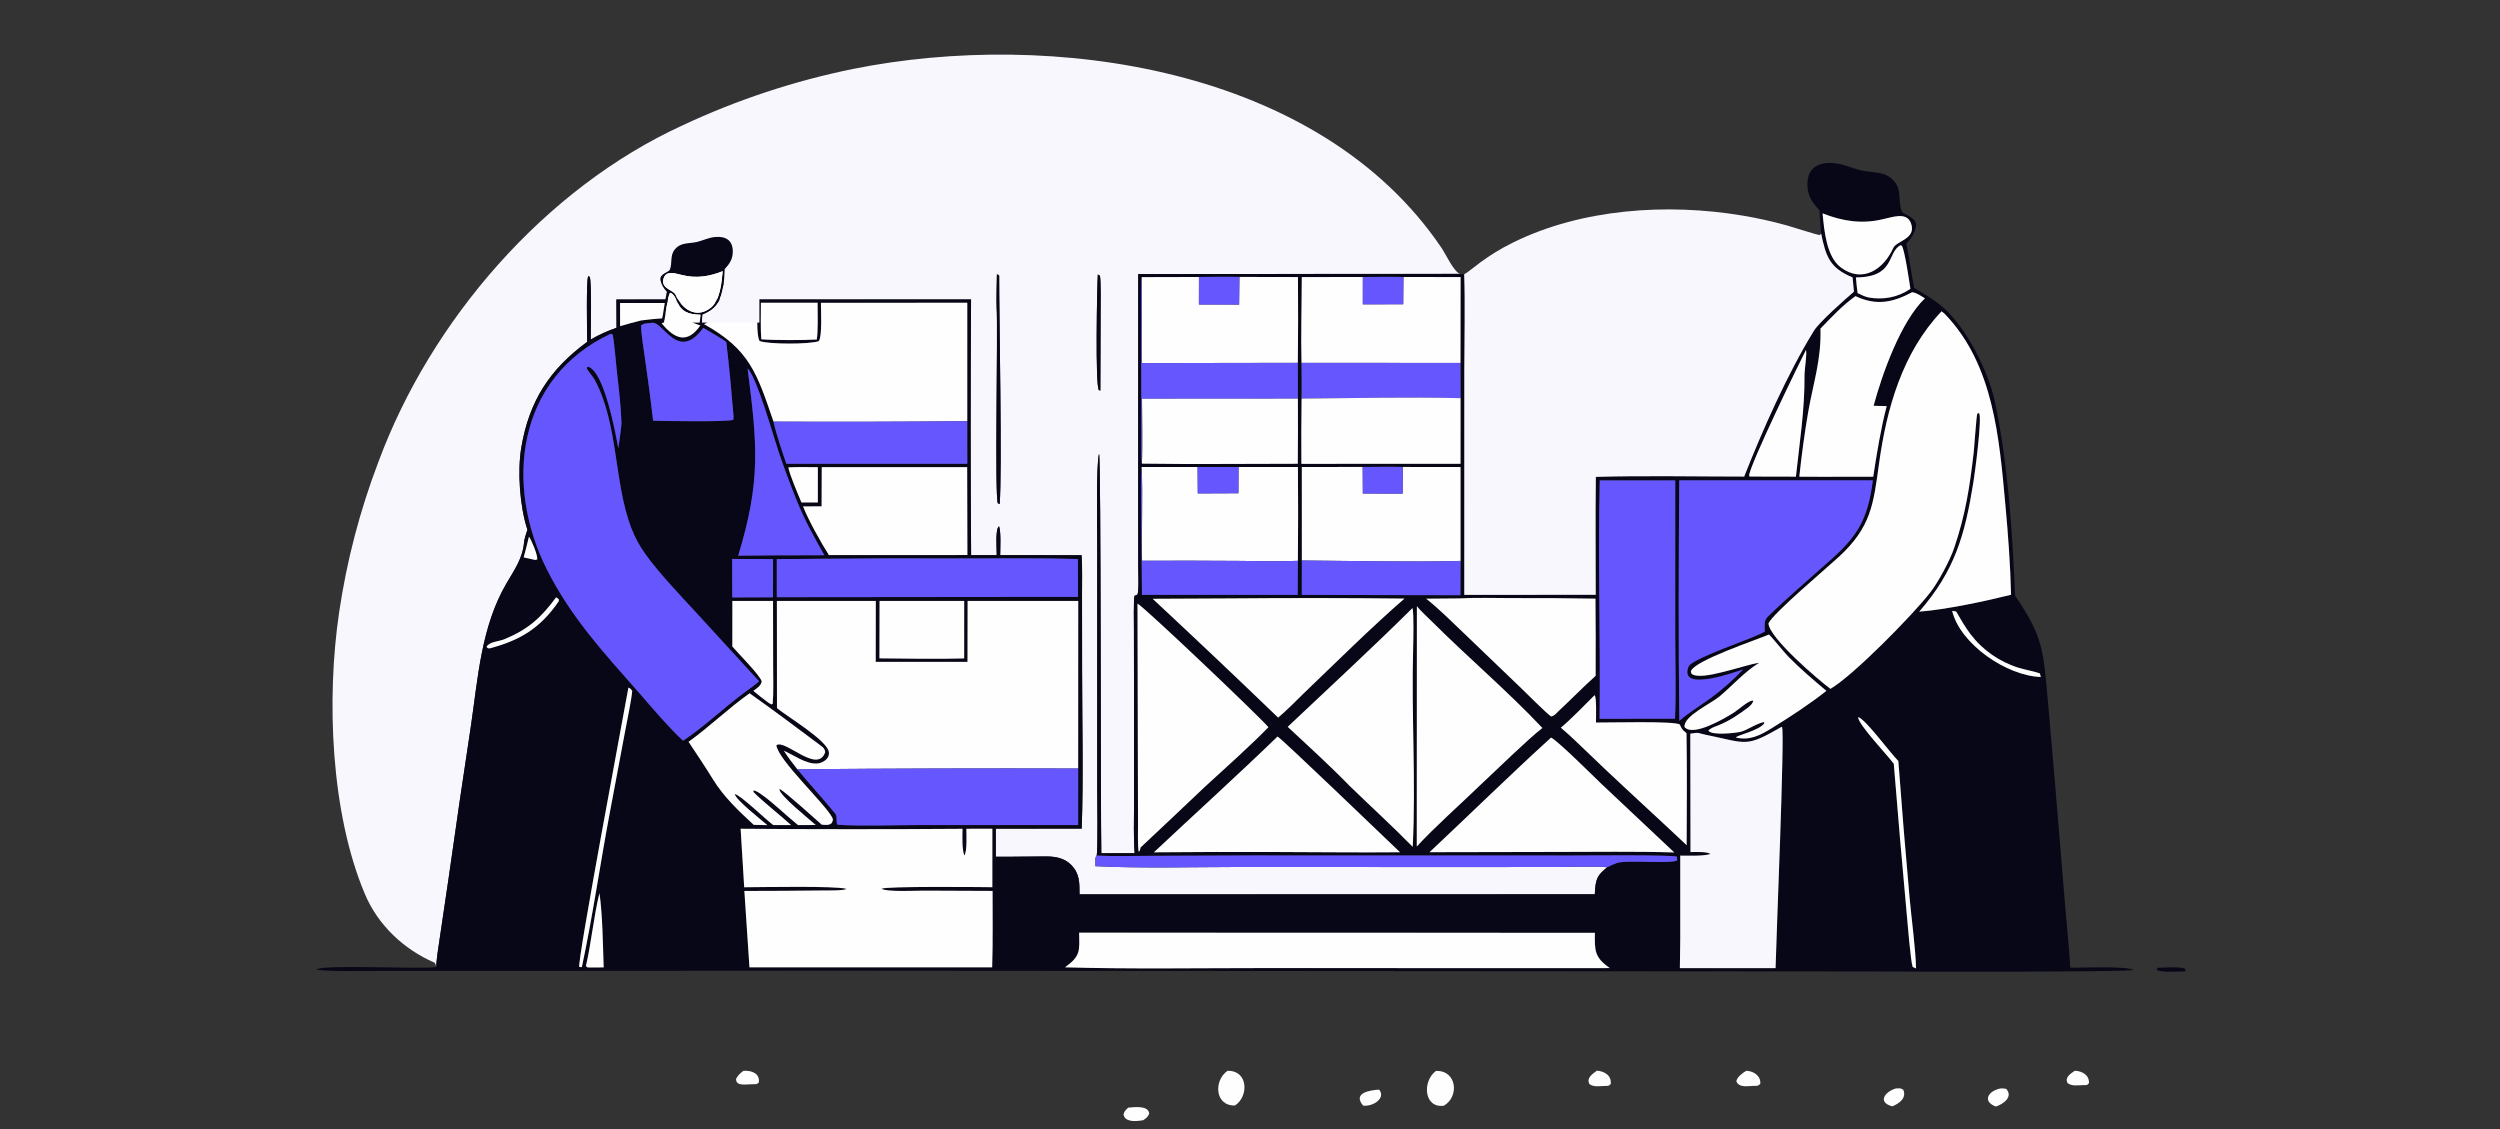 <svg width="372" height="168" viewBox="0 0 372 168" fill="none" xmlns="http://www.w3.org/2000/svg">
<rect x="0" y="0" width="372" height="168" fill="#333333" stroke="none"/>
<g clip-path="url(#clip0_1084_20629)">
<path d="M217.263 40.752L169.365 40.777L169.357 75.112L169.367 84.181C169.371 84.918 169.5 88.118 169.24 88.475L168.806 88.669C168.666 89.255 168.728 93.004 168.728 93.787L168.748 105.932L168.748 119.482C168.747 121.512 168.649 125.065 168.84 126.957L163.878 126.958C163.75 121.186 163.855 67.914 163.542 67.528C163.095 68.792 163.272 78.49 163.264 80.546L163.264 117.293C163.264 118.598 163.389 126.521 163.181 127.311C162.899 127.587 162.997 128.186 162.992 128.695L162.991 128.889C169.432 129.225 177.977 129.013 184.559 129.005L219.792 129.021L232.538 129.003C234.17 128.999 237.587 128.895 239.147 129.045C237.871 130.121 237.506 130.556 237.355 132.258C237.329 132.527 237.314 132.797 237.307 133.066L160.635 133.075C160.629 131.356 160.678 129.984 159.36 128.665C158.361 127.667 157.036 127.44 155.679 127.435C153.18 127.427 150.678 127.509 148.18 127.478L148.173 123.3L160.96 123.294C161.226 115.88 161.019 107.135 161.016 99.619L161.005 88.631C161.001 86.848 161.063 84.337 160.947 82.61L148.828 82.599C148.843 81.619 148.967 79.166 148.664 78.317C148.052 78.599 148.328 81.827 148.312 82.599L144.502 82.6C144.411 69.918 144.408 57.235 144.493 44.553L91.719 44.562L91.74 48.776C90.406 49.229 89.12 49.813 87.901 50.52C87.908 49.243 88.063 41.787 87.742 41.169L87.523 41.107C87.211 41.688 87.364 49.594 87.372 50.87C81.799 54.964 78.746 59.647 77.573 66.578C76.972 70.13 77.343 75.379 78.481 78.815C78.345 79.24 78.02 80.201 77.987 80.619C77.796 83.072 76.546 84.777 75.35 86.832C71.609 93.252 71.132 100.783 70.079 107.976C68.916 115.613 67.796 123.257 66.719 130.907L65.451 139.488C65.33 140.31 64.863 143.207 64.925 143.892C64.892 143.752 64.761 143.285 64.629 143.228C60.165 141.308 56.28 137.727 54.305 133.054C49.192 120.957 48.553 103.932 50.472 91.052C51.602 83.414 53.562 75.922 56.317 68.707C64.1 47.697 81.034 28.049 101.585 18.643C109.679 14.851 118.196 12.035 126.957 10.254C156.273 4.37 196.284 9.878 214.529 36.932C215.122 37.81 216.367 40.517 217.263 40.752ZM148.339 40.824C148.307 41.77 148.251 45.043 148.3 45.8C148.511 49.109 147.982 74.212 148.486 74.886L148.748 75.01C149.143 70.245 148.669 47.352 148.677 41.034C148.677 40.941 148.471 40.863 148.339 40.824ZM163.354 40.842C163.233 42.863 162.97 57.293 163.503 58.035L163.735 58.12L163.773 46.505C163.774 45.437 163.84 41.866 163.673 41.029L163.354 40.842Z" fill="#F8F7FE"/>
<path d="M270.987 34.773C270.904 33.693 270.771 32.375 270.752 31.313C269.597 30.066 268.906 29.063 268.945 27.296C269.006 24.883 270.672 24.082 272.881 24.273C274.356 24.401 275.548 25.028 276.925 25.354C278.802 25.779 280.546 25.388 281.9 27.019C283.041 28.392 282.372 30.09 283.017 31.475C283.246 31.963 285.385 32.349 285.083 33.732C284.852 34.799 284.39 35.47 283.666 36.266C284.123 38.438 284.394 40.646 284.826 42.828C286.295 43.714 287.96 44.693 289.216 45.813C292.631 48.863 295.819 55.158 296.789 59.585C298.786 68.713 299.451 79.326 299.846 88.635C304.128 94.913 304.026 96.838 304.733 104.388L305.763 116.249L307.328 135.181C307.557 137.983 307.913 141.232 308.056 144.001C309.928 143.993 316.191 143.739 317.478 144.313C317.039 144.707 280.003 144.554 276.16 144.552L123.678 144.436L74.282 144.468L56.828 144.467C55.421 144.464 47.821 144.613 47.08 144.241C48.591 143.466 61.991 144.269 64.924 143.895C64.862 143.21 65.329 140.313 65.45 139.491L66.718 130.91C67.794 123.26 68.915 115.617 70.078 107.979C71.131 100.786 71.608 93.255 75.349 86.835C76.545 84.781 77.795 83.075 77.986 80.623C78.019 80.204 78.344 79.244 78.48 78.818C77.341 75.382 76.97 70.133 77.572 66.581C78.745 59.65 81.797 54.967 87.371 50.874C87.362 49.597 87.21 41.691 87.522 41.11L87.741 41.173C88.062 41.79 87.906 49.246 87.9 50.523C89.119 49.816 90.405 49.233 91.739 48.779L91.718 44.566L144.492 44.556C144.407 57.238 144.41 69.921 144.501 82.603L148.311 82.602C148.327 81.83 148.051 78.602 148.663 78.32C148.966 79.169 148.841 81.622 148.827 82.602L160.946 82.614C161.062 84.34 161 86.851 161.004 88.634L161.015 99.623C161.018 107.138 161.225 115.883 160.958 123.298L148.172 123.303L148.179 127.481C150.677 127.512 153.178 127.43 155.678 127.439C157.035 127.443 158.36 127.67 159.359 128.668C160.677 129.987 160.628 131.359 160.634 133.079L237.306 133.07C237.313 132.8 237.328 132.53 237.354 132.261C237.505 130.559 237.87 130.124 239.146 129.049C239.667 128.781 240.018 128.643 240.553 128.431C241.866 127.909 248.938 128.608 249.56 128.006L249.534 127.482C249.008 127.179 235.748 127.299 234.129 127.302L186.335 127.291L171.476 127.347C168.883 127.354 165.738 127.444 163.18 127.315C163.388 126.525 163.263 118.601 163.263 117.296L163.262 80.549C163.271 78.493 163.094 68.795 163.541 67.532C163.854 67.917 163.749 121.189 163.877 126.961L168.839 126.96C168.648 125.068 168.746 121.516 168.747 119.485L168.747 105.935L168.727 93.79C168.726 93.007 168.665 89.258 168.805 88.672L169.239 88.479C169.499 88.121 169.37 84.922 169.366 84.184L169.356 75.115L169.364 40.78L217.262 40.755L217.87 40.822C218.025 45.264 217.89 50.713 217.887 55.234L217.883 88.52L237.444 88.507C237.439 82.68 237.389 76.784 237.461 70.962C244.572 70.757 252.358 70.917 259.534 70.916C262.28 63.961 265.971 55.627 269.895 49.243C270.713 47.912 274.54 44.546 275.867 43.401L275.661 41.277C272.275 39.881 271.701 38.208 270.987 34.773ZM178.403 41.219L169.884 41.24C169.728 42.9 169.8 45.615 169.8 47.346L169.823 58.499L169.829 65.331C169.83 66.143 169.793 68.276 169.908 68.987C177.538 69.104 185.461 69.002 193.111 69.007C193.141 65.779 193.147 62.552 193.128 59.324L193.118 53.992C193.165 49.737 193.171 45.483 193.138 41.228L184.428 41.21C182.551 41.148 180.308 41.211 178.403 41.219ZM202.787 41.221L193.705 41.228C193.696 45.275 193.557 50.005 193.665 53.998C193.696 55.769 193.7 57.54 193.677 59.311C193.631 62.548 193.621 65.786 193.646 69.023L217.326 69.011L217.331 59.246L217.321 54.004L217.337 41.228L208.832 41.221C206.895 41.169 204.739 41.217 202.787 41.221ZM143.93 62.666L143.932 45.046L122.15 45.061C122.158 46.213 122.361 50.055 121.839 50.758C120.566 51.247 114.289 51.247 113.038 50.743C112.5 49.985 112.724 46.132 112.731 45.038L107.439 45.056C106.79 46.859 106.471 47.357 104.771 48.243C111.589 52.019 112.651 55.606 115.098 62.736C115.435 64.4 116.454 67.382 117.008 69.016L143.934 69.013L143.93 62.666ZM178.199 69.494L169.881 69.493C169.739 71.309 169.806 73.685 169.808 75.555L169.925 88.518L193.097 88.52L193.124 83.45C193.17 78.797 193.172 74.144 193.13 69.49L184.299 69.488L178.199 69.494ZM202.763 69.484L193.71 69.493L193.714 83.403L193.709 88.522L217.314 88.569L217.328 83.467L217.33 69.498L208.74 69.486C206.831 69.435 204.69 69.482 202.763 69.484ZM160.432 114.35L160.443 89.415L143.981 89.423L143.966 98.491L130.307 98.486L130.32 89.42L115.6 89.42L115.615 105.372C117.181 106.659 123.12 110.182 123.339 111.924C123.382 112.27 123.286 112.61 123.062 112.877C122.698 113.309 122.112 113.585 121.551 113.612C119.88 113.693 118.107 112.351 116.635 111.704C117.334 112.778 117.845 113.469 118.647 114.47C120.477 116.688 122.443 118.821 124.264 121.044C124.674 121.545 124.323 122.372 124.631 122.72C127.723 122.964 133.405 122.772 136.696 122.77L160.425 122.774L160.432 114.35ZM271.2 31.753C271.442 34.292 271.762 38.188 273.92 39.801C277.189 42.247 280.333 40.003 281.714 36.908C282.164 35.834 285.291 35.548 284.32 33.147C283.651 31.489 281.5 32.353 280.244 32.602C277.097 33.377 274.215 32.938 271.2 31.753ZM282.816 36.482C280.721 37.553 282.082 41.246 276.158 41.281C276.231 42.038 276.293 42.867 276.412 43.612C276.984 43.89 277.347 44.081 277.964 44.253C280.185 44.661 282.394 44.271 284.271 42.977C284.096 41.895 283.445 37.336 283.009 36.597L282.816 36.482ZM284.521 43.489C281.561 45.051 279.19 45.504 276.092 44.067C274.077 45.512 272.6 47.127 270.885 48.896C271.028 53.531 269.817 56.938 269.042 61.403C268.521 64.404 268.059 67.9 267.737 70.933L270.689 70.944L278.735 70.941C279.239 67.607 279.876 63.713 280.738 60.43L278.793 60.382C280.038 55.705 282.864 47.778 286.427 44.396C285.884 44.063 285.136 43.532 284.521 43.489ZM95.387 45.089L92.265 45.094L92.27 48.535C93.295 48.244 94.337 47.934 95.372 47.688C96.489 47.549 97.463 47.436 98.585 47.368C99.086 46.422 99.228 46.108 99.569 45.088C98.175 45.079 96.781 45.079 95.387 45.089ZM113.221 45.047C113.221 46.647 113.153 48.944 113.279 50.489C115.183 50.639 119.555 50.633 121.539 50.521C121.747 49.163 121.663 46.538 121.659 45.047L113.221 45.047ZM100.049 45.128C99.632 46.521 99.522 47.07 98.471 48.128C100.379 50.459 102.278 51.214 104.208 48.428C103.267 48.109 103.108 48.064 102.329 47.483C102.165 47.21 102.004 47.027 102.025 46.721C102.717 46.444 104.658 49.965 106.916 45.11L100.049 45.128ZM288.904 46.327C283.075 52.469 280.72 60.779 279.594 69.032C278.761 75.136 278.383 78.441 273.663 82.826C271.987 84.383 263.787 91.287 263.142 92.77C263.317 94.998 270.6 101.185 272.365 102.503C275.712 100.562 284.55 91.601 287.231 88.143C288.417 86.613 290.154 83.407 290.783 81.522C292.476 76.534 293.092 72.476 293.69 67.277C293.786 66.443 294.073 62.027 294.218 61.552L294.482 61.46C294.963 62.112 293.874 70.309 293.644 71.74C292.365 79.691 290.881 84.918 285.577 91.017C289.529 90.716 295.353 89.478 299.243 88.504C299.149 84.124 298.793 79.375 298.391 75.021C297.483 65.2 296.657 54.33 289.475 46.811C289.297 46.625 289.108 46.474 288.904 46.327ZM96.61 48.075C95.983 48.172 95.781 48.09 95.378 48.457C95.413 49.787 95.776 51.922 95.965 53.288C96.42 56.389 96.828 59.497 97.188 62.611C98.401 62.63 108.619 62.836 109.125 62.45L109.151 61.965C108.859 58.38 108.502 54.435 108.066 50.867C106.947 50.14 105.809 49.445 104.651 48.781C100.92 53.913 98.725 47.897 97.076 48.029C96.921 48.042 96.765 48.057 96.61 48.075ZM90.864 49.668C76.857 56.216 75.002 72.129 81.398 84.777C85.025 91.951 89.904 97.206 95.175 103.183C96.953 105.242 99.707 108.466 101.639 110.221C104.417 108.421 107.793 105.272 110.539 103.218C111.256 102.688 112.311 101.954 112.948 101.373L103.496 91.056C101.22 88.591 97.906 85.093 96.039 82.455C95.169 81.244 94.458 79.928 93.921 78.537C91.337 71.75 92.022 63.098 88.502 56.534C88.19 55.953 87.477 55.262 87.298 54.756L87.447 54.559C89.874 55.045 91.604 64.513 92.004 66.693C92.107 65.96 92.491 63.45 92.47 62.839C92.397 60.785 92.142 58.255 91.89 56.178C91.654 54.225 91.499 51.633 91.167 49.763L90.864 49.668ZM268.734 52.067C267.786 53.885 260.243 69.43 260.27 70.783L260.348 70.91L267.233 70.926C267.775 65.847 268.555 60.981 268.512 55.84C268.505 54.95 268.9 52.756 268.734 52.067ZM111.241 54.813C112.674 66.058 113.259 71.517 109.844 82.685C113.344 82.645 116.844 82.625 120.344 82.625L122.664 82.617C120.973 79.614 119.823 77.607 118.519 74.398C117.571 72.035 116.685 69.647 115.863 67.238C115.03 64.78 112.674 56.276 111.241 54.813ZM117.303 69.547C117.503 70.675 118.76 73.58 119.257 74.766L121.695 74.772L121.695 69.517C120.325 69.513 118.647 69.468 117.303 69.547ZM122.275 69.516L122.252 75.343L119.494 75.354C120.301 77.41 122.115 80.661 123.338 82.595L140.854 82.594L143.949 82.587L143.917 69.51L122.275 69.516ZM238.044 71.485C237.751 83.328 238.168 95.189 238.018 106.957L249.238 106.951C249.425 103.222 249.275 98.535 249.275 94.714L249.277 71.483L238.044 71.485ZM249.873 71.477C249.783 83.241 249.737 95.512 249.885 107.265C251.293 106.032 253.002 104.996 254.531 103.889C256.274 102.611 257.897 101.178 259.381 99.608C258.677 99.835 249.641 103.194 251.265 99.169C251.615 98.299 256.855 96.366 258.372 95.76C259.282 95.404 261.982 94.406 262.622 93.95C262.602 93.169 262.419 92.387 263.01 91.804C265.814 89.038 268.834 86.501 271.764 83.87C276.352 79.91 277.894 77.485 278.682 71.476L249.873 71.477ZM78.709 79.856C78.456 80.879 78.21 81.932 77.922 82.943L79.672 83.33L79.938 83.234C80.038 82.641 79.092 80.357 78.709 79.856ZM121.765 83.147C119.716 83.162 117.631 83.198 115.585 83.187L115.588 88.863L154.591 88.822L160.406 88.827L160.395 83.184C154.765 83.013 148.809 83.099 143.159 83.093C136.028 83.056 128.896 83.074 121.765 83.147ZM108.942 83.174L108.958 88.904L115.022 88.884L115.03 83.19L108.942 83.174ZM82.751 88.886C80.497 91.926 78.624 93.638 75.078 95.112C74.21 95.473 72.792 95.466 72.39 96.269C72.662 96.5 72.513 96.442 72.833 96.489C77.471 95.262 80.41 93.453 83.151 89.459L83.148 89.171C83.063 89.108 82.831 88.924 82.751 88.886ZM183.233 89.043L171.514 89.101C177.79 94.939 184.014 100.832 190.186 106.78C191.513 105.646 192.669 104.481 193.905 103.255C198.591 98.768 204.15 93.25 208.984 89.068C200.401 88.977 191.816 88.968 183.233 89.043ZM217.24 89.043L212.211 89.087C213.983 90.466 216.172 92.639 217.819 94.212L226.384 102.433C227.219 103.235 229.99 106.035 230.799 106.609C231.281 106.528 231.522 106.198 231.886 105.839C233.715 104.147 235.628 102.168 237.43 100.563C237.452 96.736 237.444 92.908 237.407 89.081C233.235 89.01 229.064 88.981 224.891 88.997C222.567 88.994 219.503 88.908 217.24 89.043ZM108.976 89.421L108.971 96.205C109.842 97.219 113.093 100.478 113.348 101.4C113.223 102.06 112.63 102.414 112.093 102.804C112.855 103.43 113.536 103.98 114.335 104.564L114.785 104.822L114.98 104.729C115.123 103.116 115.05 100.652 115.046 98.964L115.029 89.421L108.976 89.421ZM130.878 89.419L130.859 97.962C134.855 97.997 139.502 98.092 143.469 97.972L143.473 89.421L130.878 89.419ZM169.259 89.813L169.316 114.575L169.338 122.41C169.341 123.647 169.277 125.555 169.415 126.708L169.574 126.633C169.616 126.486 169.666 126.308 169.725 126.097C172.59 123.422 176.496 119.726 179.246 117.113C181.99 114.601 186.212 110.819 188.739 108.21C187.415 106.631 170.368 90.41 169.259 89.813ZM210.832 90.207L210.813 125.962C213.487 123.048 217.338 119.651 220.285 116.795C222.607 114.64 227.214 110.109 229.503 108.323C224.375 102.869 218.333 97.744 213.014 92.432C212.365 91.785 211.382 90.91 210.832 90.207ZM210.184 90.473C204.214 96.401 197.736 102.353 191.612 108.151C194.566 110.909 198.017 114.049 200.814 116.932C203.932 119.97 207.159 122.894 210.212 126.009C210.706 116.318 209.997 106.229 210.275 96.499C210.305 95.388 210.396 91.34 210.184 90.473ZM290.478 90.899C291.689 95.871 298.625 100.582 303.67 100.735L303.535 100.209C302.762 99.918 301.338 99.658 300.423 99.383C297.538 98.503 295.003 96.735 293.184 94.332C292.464 93.378 291.685 92.057 291.077 91C291.065 90.977 290.561 90.905 290.478 90.899ZM263.222 94.418C261.212 95.267 252.225 98.276 251.626 99.832C251.576 99.958 251.658 100.116 251.694 100.244C253.062 101.448 259.636 98.874 261.748 98.631C259.512 100.026 257.901 101.914 255.872 103.626C254.601 104.697 250.423 106.592 250.665 108.185C251.937 109.704 256.8 106.809 258.09 105.976C258.677 105.596 260.418 104.012 260.907 104.294C260.706 104.775 260.554 104.882 260.185 105.228C258.676 106.352 257.315 107.3 255.555 107.98C255.1 108.156 254.503 108.353 254.203 108.733C254.724 109.461 258.217 109.096 259.1 108.87C259.948 108.653 261.719 107.466 262.544 107.452L262.479 107.42L262.532 107.616C261.789 108.705 258.55 109.373 258.284 109.733C260.318 110.254 261.912 109.416 263.665 108.337C266.306 106.711 269.347 104.722 271.764 102.8C269.738 101.091 267.964 99.596 266.095 97.703C265.543 97.144 263.557 94.679 263.222 94.418ZM93.51 102.301C92.767 106.477 85.874 143.067 86.194 143.888L86.578 143.912C88.126 136.74 89.338 128.342 90.737 120.941L93.046 108.658C93.311 107.216 93.959 104.172 94.075 102.804C93.847 102.497 93.84 102.481 93.51 102.301ZM111.535 103.163C108.391 105.392 105.517 108.194 102.456 110.383C103.697 112.235 104.943 114.106 106.111 116.003C107.691 118.571 109.942 120.704 112.155 122.741L114.184 122.782C113.236 121.96 109.526 119.065 109.329 118.167C110.08 118.2 113.994 121.994 115.058 122.77L117.719 122.778C116.251 121.427 113.216 119.031 112.123 117.859L112.114 117.622C112.955 117.592 116.248 120.637 117.077 121.357L118.744 122.776L121.377 122.763C120.266 121.765 116.129 118.469 115.972 117.482L116.049 117.404C117.209 118.144 121.123 121.7 122.274 122.712C122.82 122.746 123.303 122.845 123.729 122.506C123.89 122.206 124.028 122.012 123.845 121.666C122.717 119.521 115.788 113.113 115.523 110.892C116.803 109.923 121.681 115.269 122.792 111.905C122.702 111.415 122.57 111.278 122.15 110.966C118.653 108.359 115.093 105.671 111.535 103.163ZM237.277 103.443C236.005 104.695 233.545 107.249 232.249 108.278C233.423 109.276 234.611 110.399 235.72 111.474C239.835 115.467 244.072 119.315 248.26 123.226L250.972 125.765C250.992 120.281 251.043 114.574 250.951 109.098L250.839 109.01C250.309 108.589 250.243 108.424 249.951 107.816C249.285 107.25 239.168 107.542 237.48 107.514C237.481 106.834 237.596 103.785 237.277 103.443ZM276.492 106.705C276.422 107.719 280.837 112.344 281.794 113.649C282.389 121.039 283.026 128.425 283.704 135.808C283.809 136.946 284.295 143.033 284.607 143.887L285.102 144.101C285.056 141.257 284.429 136.724 284.157 133.726C283.54 126.9 282.98 120.069 282.471 113.235C281.139 111.893 277.574 106.988 276.492 106.705ZM265.121 108.146C259.682 111.264 260.071 110.615 253.855 109.346C252.547 109.079 252.992 108.941 251.515 109.167L251.544 126.789C252.188 126.788 254.09 126.688 254.492 127.075C253.59 127.413 251.024 127.326 250.019 127.316V139.887L249.962 144.062L264.203 144.065C264.268 140.535 265.605 108.852 265.163 108.189C265.153 108.172 265.134 108.16 265.121 108.146ZM190.097 109.599C184.036 115.456 177.834 121.069 171.699 126.827C177.853 126.772 184.008 126.757 190.162 126.783C196.176 126.795 202.319 126.876 208.324 126.817C206.456 125.047 190.589 109.773 190.097 109.599ZM230.798 109.751C224.714 115.291 218.725 121.166 212.714 126.808L231.598 126.77C237.289 126.774 243.48 126.669 249.129 126.847L238.36 116.712C237.175 115.586 231.874 110.294 230.798 109.751ZM110.205 123.319L110.736 132.025C113.143 132.017 124.518 131.791 125.946 132.265C125.673 132.541 123.163 132.497 122.666 132.5C118.698 132.547 114.729 132.571 110.76 132.573L111.519 143.938L147.633 143.943C147.692 141.918 147.716 139.891 147.707 137.865L147.694 132.568L137.493 132.527C136.351 132.53 131.791 132.746 131.191 132.247C131.675 131.853 145.84 131.993 147.661 132.016L147.664 123.313L143.794 123.323C143.804 124.152 143.929 126.771 143.486 127.301C143.12 126.299 143.206 124.426 143.222 123.327C132.216 123.408 121.21 123.405 110.205 123.319ZM89.203 132.886C88.36 136.243 87.996 140.229 87.186 143.731C87.39 143.978 87.263 143.908 87.573 143.959L89.824 143.951C89.706 140.474 89.667 136.288 89.203 132.886ZM160.574 138.784C160.624 141.51 160.815 142.23 158.524 143.902L158.469 143.942C168.031 144.217 178.36 144.053 187.955 144.052L237.805 144.063L239.541 144.052C237.248 142.46 237.284 141.467 237.32 138.802L160.574 138.784Z" fill="#080717"/>
<path d="M270.988 34.771C271.702 38.206 272.276 39.879 275.662 41.275L275.868 43.399C274.541 44.544 270.714 47.91 269.897 49.241C265.972 55.625 262.281 63.959 259.535 70.915C252.359 70.915 244.574 70.756 237.462 70.96C237.391 76.783 237.44 82.678 237.445 88.506L217.885 88.518L217.888 55.233C217.892 50.711 218.026 45.262 217.871 40.821C218.294 40.616 219.779 39.4 220.281 39.036C221.773 37.941 223.356 36.977 225.013 36.152C235.292 31.032 248.089 30.2 259.297 32.08C261.513 32.45 263.707 32.937 265.87 33.539C266.684 33.767 270.382 34.959 270.764 34.981L270.988 34.771Z" fill="#F8F7FE"/>
<path d="M281.716 36.904C280.334 40 277.19 42.244 273.921 39.798C271.763 38.184 271.443 34.289 271.201 31.75C274.216 32.934 277.098 33.374 280.246 32.599C281.501 32.349 283.652 31.485 284.322 33.143C285.293 35.545 282.165 35.831 281.716 36.904Z" fill="#FEFEFE"/>
<path d="M276.158 41.279C282.082 41.245 280.721 37.551 282.816 36.48L283.009 36.596C283.445 37.334 284.096 41.893 284.271 42.976C282.394 44.269 280.185 44.66 277.964 44.252C277.347 44.079 276.984 43.888 276.412 43.611C276.293 42.865 276.231 42.036 276.158 41.279Z" fill="#FEFEFE"/>
<path d="M148.748 75.01L148.485 74.886C147.981 74.212 148.51 49.109 148.299 45.8C148.251 45.043 148.307 41.77 148.339 40.824C148.47 40.863 148.677 40.941 148.677 41.035C148.669 47.352 149.143 70.245 148.748 75.01Z" fill="#080717"/>
<path d="M163.733 58.122L163.502 58.038C162.968 57.295 163.231 42.865 163.352 40.844L163.671 41.031C163.838 41.868 163.772 45.439 163.771 46.507L163.733 58.122Z" fill="#080717"/>
<path d="M169.885 41.237L178.403 41.216L178.395 45.309C180.391 45.327 182.386 45.331 184.382 45.321L184.428 41.207L193.138 41.225C193.172 45.479 193.165 49.734 193.118 53.989L169.902 54.027C169.846 49.794 169.995 45.449 169.885 41.237Z" fill="#FEFEFE"/>
<path d="M178.404 41.219C180.309 41.212 182.552 41.149 184.429 41.211L184.383 45.324C182.387 45.334 180.392 45.331 178.396 45.313L178.404 41.219Z" fill="#6556FE"/>
<path d="M193.706 41.226L202.788 41.219L202.785 45.285L208.801 45.275L208.833 41.219L217.338 41.226L217.322 54.002L193.666 53.995C193.558 50.003 193.697 45.273 193.706 41.226Z" fill="#FEFEFE"/>
<path d="M202.789 41.219C204.741 41.215 206.897 41.167 208.834 41.219L208.801 45.276L202.785 45.286L202.789 41.219Z" fill="#6556FE"/>
<path d="M169.908 68.986C169.793 68.274 169.83 66.141 169.829 65.329L169.823 58.497L169.8 47.345C169.8 45.614 169.728 42.898 169.884 41.238C169.994 45.45 169.845 49.795 169.901 54.029L193.118 53.99L193.128 59.322L169.934 59.338C169.943 62.057 170.093 66.395 169.908 68.986Z" fill="#6556FE"/>
<path d="M276.093 44.066C279.191 45.504 281.562 45.051 284.523 43.488C285.137 43.531 285.885 44.062 286.429 44.396C282.865 47.777 280.039 55.705 278.794 60.382L280.74 60.43C279.878 63.712 279.241 67.607 278.736 70.94L270.69 70.944L267.738 70.932C268.06 67.899 268.522 64.403 269.043 61.403C269.818 56.938 271.029 53.53 270.886 48.896C272.601 47.126 274.078 45.512 276.093 44.066Z" fill="#FEFEFE"/>
<path d="M92.266 45.091L95.388 45.086C96.782 45.076 98.176 45.076 99.57 45.085C99.228 46.105 99.087 46.419 98.586 47.365C97.464 47.433 96.489 47.546 95.373 47.685C94.337 47.931 93.296 48.241 92.271 48.532L92.266 45.091Z" fill="#FEFEFE"/>
<path d="M143.93 62.667C134.32 62.758 124.709 62.782 115.099 62.737C112.651 55.607 111.589 52.019 104.771 48.244C106.471 47.357 106.79 46.859 107.439 45.057L112.732 45.039C112.725 46.132 112.5 49.986 113.038 50.744C114.289 51.248 120.566 51.248 121.839 50.759C122.361 50.055 122.158 46.213 122.151 45.061L143.932 45.047L143.93 62.667Z" fill="#FEFEFE"/>
<path d="M113.28 50.489C113.153 48.944 113.222 46.647 113.221 45.047L121.659 45.048C121.663 46.538 121.748 49.163 121.54 50.521C119.555 50.634 115.183 50.639 113.28 50.489Z" fill="#FEFEFE"/>
<path d="M98.473 48.127C99.523 47.07 99.633 46.521 100.05 45.128L106.917 45.109C104.66 49.965 102.718 46.443 102.026 46.72C102.005 47.026 102.167 47.21 102.33 47.482C103.109 48.063 103.268 48.108 104.21 48.428C102.279 51.214 100.38 50.459 98.473 48.127Z" fill="#FEFEFE"/>
<path d="M272.366 102.5C270.601 101.182 263.318 94.995 263.143 92.767C263.788 91.284 271.988 84.38 273.664 82.823C278.384 78.438 278.762 75.133 279.595 69.029C280.721 60.776 283.076 52.467 288.905 46.324C289.109 46.471 289.298 46.622 289.476 46.808C296.658 54.327 297.484 65.197 298.392 75.018C298.794 79.372 299.15 84.121 299.244 88.501C295.354 89.475 289.53 90.713 285.578 91.014C290.882 84.915 292.366 79.688 293.645 71.737C293.875 70.306 294.964 62.109 294.483 61.457L294.219 61.549C294.074 62.024 293.787 66.44 293.691 67.274C293.093 72.473 292.477 76.532 290.784 81.519C290.155 83.404 288.418 86.61 287.232 88.141C284.551 91.598 275.713 100.559 272.366 102.5Z" fill="#FEFEFE"/>
<path d="M97.188 62.608C96.828 59.494 96.421 56.386 95.965 53.285C95.777 51.919 95.414 49.784 95.379 48.454C95.782 48.087 95.984 48.169 96.611 48.072C96.766 48.054 96.921 48.039 97.077 48.026C98.725 47.894 100.921 53.91 104.652 48.778C105.809 49.442 106.948 50.137 108.067 50.863C108.502 54.432 108.859 58.377 109.152 61.962L109.125 62.447C108.62 62.833 98.402 62.627 97.188 62.608Z" fill="#6556FE"/>
<path d="M101.64 110.221C99.708 108.466 96.954 105.242 95.176 103.182C89.905 97.206 85.026 91.951 81.398 84.777C75.003 72.129 76.858 56.216 90.865 49.668L91.168 49.762C91.499 51.633 91.654 54.225 91.891 56.178C92.143 58.255 92.398 60.785 92.471 62.839C92.492 63.45 92.108 65.96 92.005 66.693C91.605 64.513 89.875 55.045 87.447 54.559L87.299 54.756C87.478 55.262 88.191 55.953 88.502 56.534C92.022 63.097 91.338 71.75 93.922 78.537C94.459 79.927 95.17 81.244 96.04 82.455C97.906 85.093 101.221 88.591 103.497 91.056L112.949 101.373C112.312 101.953 111.256 102.688 110.54 103.218C107.793 105.272 104.418 108.42 101.64 110.221Z" fill="#6556FE"/>
<path d="M260.348 70.909L260.27 70.782C260.242 69.429 267.786 53.884 268.733 52.066C268.9 52.755 268.505 54.949 268.512 55.839C268.554 60.98 267.774 65.846 267.233 70.925L260.348 70.909Z" fill="#FEFEFE"/>
<path d="M193.666 53.996L217.323 54.003L217.333 59.245C209.838 59.056 201.242 59.251 193.679 59.31C193.701 57.539 193.697 55.767 193.666 53.996Z" fill="#6556FE"/>
<path d="M109.844 82.684C113.259 71.517 112.674 66.057 111.241 54.812C112.674 56.276 115.029 64.779 115.863 67.237C116.685 69.647 117.571 72.034 118.519 74.397C119.823 77.606 120.973 79.613 122.664 82.616L120.344 82.625C116.844 82.625 113.344 82.644 109.844 82.684Z" fill="#6556FE"/>
<path d="M193.678 59.309C201.241 59.25 209.837 59.056 217.332 59.245L217.327 69.009L193.646 69.021C193.621 65.784 193.632 62.546 193.678 59.309Z" fill="#FEFEFE"/>
<path d="M169.934 59.34L193.128 59.324C193.147 62.552 193.142 65.779 193.111 69.007C185.462 69.002 177.538 69.104 169.908 68.987C170.094 66.397 169.943 62.059 169.934 59.34Z" fill="#FEFEFE"/>
<path d="M115.098 62.734C124.708 62.779 134.319 62.756 143.929 62.664L143.934 69.01L117.008 69.013C116.453 67.38 115.435 64.397 115.098 62.734Z" fill="#6556FE"/>
<path d="M119.258 74.766C118.761 73.579 117.505 70.675 117.305 69.546C118.648 69.467 120.327 69.513 121.696 69.516L121.696 74.771L119.258 74.766Z" fill="#FEFEFE"/>
<path d="M122.252 75.341L122.275 69.514L143.917 69.508L143.949 82.585L140.854 82.593L123.338 82.593C122.115 80.659 120.3 77.408 119.494 75.353L122.252 75.341Z" fill="#FEFEFE"/>
<path d="M169.883 69.493L178.201 69.494L178.228 73.422L184.278 73.396L184.3 69.488L193.131 69.491C193.174 74.144 193.172 78.798 193.125 83.451C190.449 83.578 186.991 83.477 184.29 83.461C179.506 83.425 174.722 83.418 169.938 83.44C169.843 78.898 170.08 73.986 169.883 69.493Z" fill="#FEFEFE"/>
<path d="M178.199 69.494L184.299 69.488L184.276 73.396L178.227 73.422L178.199 69.494Z" fill="#6556FE"/>
<path d="M193.711 69.49L202.765 69.481L202.788 73.436L208.718 73.451L208.742 69.483L217.331 69.495L217.33 83.464C209.789 83.657 201.336 83.452 193.715 83.4L193.711 69.49Z" fill="#FEFEFE"/>
<path d="M202.764 69.482C204.69 69.481 206.831 69.433 208.741 69.484L208.717 73.453L202.788 73.438L202.764 69.482Z" fill="#6556FE"/>
<path d="M169.925 88.517L169.809 75.554C169.807 73.684 169.739 71.308 169.882 69.492C170.079 73.985 169.842 78.897 169.937 83.439C174.721 83.417 179.505 83.424 184.289 83.46C186.99 83.476 190.448 83.577 193.124 83.45L193.097 88.519L169.925 88.517Z" fill="#6556FE"/>
<path d="M238.019 106.955C238.169 95.186 237.752 83.325 238.045 71.483L249.278 71.481L249.276 94.711C249.276 98.532 249.426 103.22 249.239 106.948L238.019 106.955Z" fill="#6556FE"/>
<path d="M249.885 107.265C249.737 95.512 249.783 83.241 249.873 71.477L278.683 71.477C277.894 77.486 276.352 79.91 271.764 83.871C268.834 86.501 265.814 89.038 263.01 91.804C262.419 92.387 262.602 93.17 262.622 93.95C261.982 94.406 259.282 95.405 258.372 95.76C256.855 96.366 251.615 98.299 251.265 99.169C249.641 103.195 258.677 99.835 259.381 99.608C257.897 101.179 256.274 102.612 254.531 103.889C253.002 104.997 251.294 106.032 249.885 107.265Z" fill="#6556FE"/>
<path d="M77.922 82.942C78.21 81.931 78.456 80.878 78.709 79.856C79.092 80.356 80.038 82.64 79.938 83.233L79.672 83.329L77.922 82.942Z" fill="#FEFEFE"/>
<path d="M115.586 83.187C117.632 83.198 119.717 83.162 121.767 83.147C128.897 83.074 136.029 83.056 143.16 83.093C148.81 83.099 154.766 83.013 160.396 83.184L160.407 88.827L154.592 88.823L115.589 88.863L115.586 83.187Z" fill="#6556FE"/>
<path d="M108.958 88.902L108.941 83.172L115.03 83.188L115.022 88.882L108.958 88.902Z" fill="#6556FE"/>
<path d="M193.713 83.402C201.334 83.455 209.787 83.66 217.328 83.466L217.314 88.568L193.709 88.521L193.713 83.402Z" fill="#6556FE"/>
<path d="M72.834 96.486C72.513 96.439 72.662 96.497 72.391 96.266C72.793 95.463 74.211 95.47 75.078 95.109C78.625 93.635 80.498 91.923 82.752 88.883C82.832 88.92 83.064 89.104 83.149 89.168L83.151 89.456C80.411 93.45 77.472 95.258 72.834 96.486Z" fill="#FEFEFE"/>
<path d="M171.516 89.1L183.234 89.042C191.818 88.968 200.402 88.976 208.985 89.067C204.151 93.249 198.592 98.768 193.906 103.254C192.67 104.481 191.515 105.645 190.187 106.78C184.015 100.832 177.791 94.939 171.516 89.1Z" fill="#FEFEFE"/>
<path d="M212.211 89.085L217.239 89.041C219.503 88.905 222.567 88.992 224.89 88.995C229.063 88.979 233.235 89.007 237.406 89.079C237.444 92.906 237.452 96.734 237.43 100.561C235.628 102.166 233.715 104.144 231.886 105.836C231.521 106.195 231.281 106.526 230.799 106.607C229.99 106.033 227.219 103.232 226.384 102.431L217.818 94.21C216.171 92.636 213.982 90.464 212.211 89.085Z" fill="#FEFEFE"/>
<path d="M108.971 96.202L108.976 89.418L115.029 89.418L115.046 98.961C115.05 100.648 115.123 103.113 114.979 104.726L114.785 104.818L114.334 104.561C113.536 103.977 112.854 103.426 112.092 102.8C112.63 102.411 113.223 102.057 113.348 101.396C113.092 100.475 109.841 97.216 108.971 96.202Z" fill="#FEFEFE"/>
<path d="M160.432 114.349C146.504 114.306 132.575 114.346 118.647 114.469C117.844 113.468 117.334 112.777 116.635 111.703C118.107 112.349 119.88 113.692 121.551 113.611C122.112 113.584 122.698 113.308 123.061 112.876C123.286 112.609 123.382 112.269 123.339 111.923C123.12 110.181 117.18 106.658 115.614 105.371L115.6 89.418L130.32 89.419L130.306 98.485L143.966 98.49L143.98 89.422L160.443 89.414L160.432 114.349Z" fill="#FEFEFE"/>
<path d="M130.859 97.961L130.878 89.418L143.473 89.42L143.469 97.971C139.502 98.091 134.855 97.996 130.859 97.961Z" fill="#FEFEFE"/>
<path d="M179.247 117.112C176.497 119.725 172.591 123.422 169.726 126.096C169.666 126.307 169.616 126.486 169.575 126.632L169.416 126.707C169.277 125.554 169.342 123.646 169.339 122.41L169.317 114.575L169.26 89.812C170.369 90.41 187.416 106.63 188.739 108.21C186.212 110.818 181.991 114.6 179.247 117.112Z" fill="#FEFEFE"/>
<path d="M210.814 125.963L210.833 90.207C211.383 90.91 212.366 91.785 213.015 92.433C218.334 97.745 224.376 102.869 229.505 108.323C227.215 110.109 222.608 114.641 220.286 116.796C217.34 119.651 213.489 123.048 210.814 125.963Z" fill="#FEFEFE"/>
<path d="M191.613 108.151C197.737 102.353 204.215 96.401 210.185 90.473C210.397 91.339 210.306 95.388 210.276 96.499C209.998 106.228 210.707 116.317 210.213 126.008C207.16 122.894 203.933 119.969 200.815 116.931C198.018 114.048 194.567 110.908 191.613 108.151Z" fill="#FEFEFE"/>
<path d="M303.671 100.734C298.625 100.582 291.69 95.87 290.479 90.898C290.562 90.904 291.066 90.977 291.078 90.999C291.686 92.056 292.465 93.377 293.185 94.331C295.004 96.734 297.539 98.502 300.424 99.382C301.339 99.658 302.763 99.917 303.536 100.208L303.671 100.734Z" fill="#FEFEFE"/>
<path d="M261.75 98.63C259.638 98.874 253.063 101.448 251.695 100.244C251.659 100.116 251.578 99.958 251.627 99.832C252.227 98.276 261.213 95.267 263.223 94.418C263.559 94.679 265.545 97.144 266.096 97.703C267.965 99.595 269.74 101.091 271.765 102.8C269.348 104.721 266.308 106.711 263.666 108.336C261.913 109.415 260.319 110.254 258.285 109.732C258.551 109.373 261.791 108.705 262.533 107.616L262.48 107.42L262.545 107.452C261.721 107.465 259.949 108.652 259.101 108.87C258.219 109.096 254.725 109.461 254.204 108.733C254.504 108.352 255.102 108.156 255.556 107.98C257.316 107.3 258.677 106.352 260.186 105.228C260.556 104.882 260.707 104.774 260.908 104.294C260.419 104.012 258.679 105.596 258.091 105.975C256.802 106.809 251.939 109.703 250.666 108.185C250.424 106.592 254.603 104.697 255.873 103.625C257.902 101.914 259.513 100.025 261.75 98.63Z" fill="#FEFEFE"/>
<path d="M86.579 143.911L86.194 143.888C85.875 143.067 92.768 106.477 93.511 102.301C93.841 102.48 93.847 102.497 94.076 102.803C93.96 104.171 93.312 107.216 93.047 108.658L90.737 120.94C89.338 128.341 88.126 136.74 86.579 143.911Z" fill="#FEFEFE"/>
<path d="M102.457 110.38C105.518 108.191 108.392 105.389 111.535 103.16C115.094 105.669 118.654 108.356 122.151 110.963C122.571 111.276 122.703 111.412 122.793 111.902C121.682 115.266 116.804 109.921 115.524 110.89C115.789 113.11 122.718 119.518 123.846 121.663C124.028 122.01 123.891 122.204 123.73 122.503C123.304 122.842 122.821 122.743 122.275 122.709C121.123 121.698 117.209 118.142 116.05 117.402L115.973 117.479C116.13 118.467 120.267 121.762 121.378 122.761L118.745 122.773L117.078 121.355C116.249 120.634 112.956 117.59 112.115 117.619L112.124 117.856C113.217 119.028 116.252 121.424 117.72 122.775L115.059 122.767C113.995 121.991 110.081 118.198 109.33 118.164C109.527 119.063 113.237 121.957 114.185 122.779L112.156 122.738C109.943 120.701 107.692 118.569 106.112 116.001C104.944 114.103 103.698 112.232 102.457 110.38Z" fill="#FEFEFE"/>
<path d="M232.25 108.277C233.546 107.248 236.006 104.694 237.278 103.441C237.597 103.783 237.483 106.833 237.481 107.513C239.169 107.54 249.286 107.249 249.952 107.814C250.244 108.423 250.31 108.588 250.84 109.008L250.952 109.096C251.044 114.573 250.993 120.279 250.973 125.763L248.261 123.224C244.073 119.313 239.836 115.465 235.721 111.473C234.612 110.398 233.424 109.274 232.25 108.277Z" fill="#FEFEFE"/>
<path d="M281.795 113.647C280.838 112.342 276.423 107.717 276.493 106.703C277.575 106.987 281.14 111.892 282.472 113.233C282.981 120.068 283.541 126.898 284.158 133.724C284.43 136.723 285.057 141.255 285.103 144.1L284.608 143.885C284.296 143.031 283.81 136.944 283.705 135.806C283.027 128.423 282.39 121.037 281.795 113.647Z" fill="#FEFEFE"/>
<path d="M251.516 109.166C252.993 108.94 252.548 109.078 253.857 109.345C260.072 110.614 259.684 111.263 265.122 108.145C265.136 108.159 265.155 108.171 265.165 108.188C265.606 108.851 264.269 140.534 264.204 144.063L249.963 144.061L250.021 139.886V127.314C251.026 127.325 253.591 127.412 254.494 127.074C254.092 126.687 252.189 126.787 251.545 126.788L251.516 109.166Z" fill="#F8F7FE"/>
<path d="M171.699 126.826C177.834 121.068 184.036 115.455 190.098 109.598C190.589 109.771 206.456 125.045 208.324 126.815C202.319 126.875 196.176 126.793 190.162 126.781C184.008 126.755 177.853 126.77 171.699 126.826Z" fill="#FEFEFE"/>
<path d="M212.715 126.807C218.726 121.166 224.715 115.29 230.799 109.75C231.875 110.293 237.176 115.585 238.361 116.711L249.13 126.846C243.481 126.668 237.29 126.773 231.599 126.769L212.715 126.807Z" fill="#FEFEFE"/>
<path d="M118.648 114.469C132.576 114.345 146.505 114.306 160.433 114.349L160.427 122.772L136.697 122.769C133.406 122.771 127.724 122.963 124.632 122.718C124.324 122.371 124.676 121.544 124.265 121.043C122.444 118.82 120.479 116.687 118.648 114.469Z" fill="#6556FE"/>
<path d="M110.737 132.024L110.205 123.318C121.211 123.404 132.217 123.407 143.222 123.326C143.207 124.425 143.121 126.298 143.486 127.3C143.93 126.771 143.804 124.152 143.794 123.322L147.665 123.312L147.661 132.016C145.84 131.993 131.675 131.853 131.191 132.246C131.791 132.745 136.352 132.529 137.494 132.527L147.695 132.568L147.707 137.864C147.717 139.89 147.692 141.917 147.634 143.943L111.519 143.937L110.761 132.573C114.73 132.571 118.698 132.546 122.667 132.5C123.163 132.496 125.673 132.54 125.946 132.264C124.519 131.791 113.144 132.017 110.737 132.024Z" fill="#FEFEFE"/>
<path d="M162.99 128.89L162.991 128.696C162.996 128.186 162.898 127.588 163.181 127.312C165.738 127.442 168.884 127.352 171.477 127.344L186.335 127.288L234.13 127.299C235.748 127.297 249.008 127.176 249.534 127.479L249.56 128.003C248.938 128.606 241.866 127.906 240.553 128.428C240.018 128.64 239.667 128.778 239.146 129.046C237.586 128.896 234.169 129 232.537 129.004L219.791 129.022L184.558 129.006C177.976 129.013 169.431 129.225 162.99 128.89Z" fill="#6556FE"/>
<path d="M87.574 143.96C87.265 143.908 87.392 143.979 87.188 143.731C87.998 140.229 88.362 136.244 89.204 132.887C89.669 136.289 89.707 140.475 89.826 143.952L87.574 143.96Z" fill="#FEFEFE"/>
<path d="M158.469 143.939L158.524 143.899C160.815 142.227 160.624 141.507 160.573 138.781L237.319 138.799C237.284 141.464 237.248 142.457 239.541 144.049L237.805 144.06L187.954 144.049C178.36 144.05 168.031 144.215 158.469 143.939Z" fill="#FEFEFE"/>
<path d="M325.191 144.543C324.359 144.557 321.433 144.724 320.951 144.33L321.002 144.008C321.903 144.001 324.482 143.787 325.141 144.164L325.191 144.543Z" fill="#080717"/>
<path d="M112.02 161.333L111.676 161.343C110.855 161.365 109.455 161.625 109.534 160.504C109.912 159.887 110.039 159.804 110.61 159.346C111.768 159.245 113.106 159.687 112.913 161.07C112.555 161.404 112.598 161.304 112.02 161.333Z" fill="#FEFEFE"/>
<path d="M183.765 164.495C180.752 164.59 180.575 160.771 182.656 159.337C185.784 159.268 185.818 163.187 183.765 164.495Z" fill="#FEFEFE"/>
<path d="M214.847 164.53C211.898 164.943 211.578 160.921 213.668 159.354C216.773 159.233 217.197 163.168 214.847 164.53Z" fill="#FEFEFE"/>
<path d="M238.714 161.596C237.904 161.62 237.144 161.765 236.512 161.318C236.021 160.422 236.934 159.812 237.624 159.312C238.762 159.405 239.83 160.038 239.672 161.306C239.314 161.664 239.324 161.556 238.714 161.596Z" fill="#FEFEFE"/>
<path d="M260.814 161.581C259.893 161.616 258.762 161.869 258.363 160.88C258.546 160.191 259.273 159.675 259.859 159.324C259.976 159.337 260.092 159.353 260.21 159.371C261.152 159.519 262.08 160.272 261.92 161.293C261.475 161.672 261.535 161.551 260.814 161.581Z" fill="#FEFEFE"/>
<path d="M309.856 161.47C309.013 161.496 308.317 161.639 307.654 161.165C307.206 160.311 308.08 159.771 308.739 159.324C309.838 159.388 310.883 159.946 310.843 161.164C310.47 161.563 310.57 161.441 309.856 161.47Z" fill="#FEFEFE"/>
<path d="M281.578 164.623C279.381 164.059 280.369 162.483 282.113 161.958C282.765 161.962 282.733 161.862 283.213 162.164C283.733 163.395 282.604 164.208 281.578 164.623Z" fill="#FEFEFE"/>
<path d="M296.976 164.651C294.919 163.883 295.816 162.309 297.717 161.954C298.041 161.949 298.191 161.972 298.513 162.016C299.611 163.202 298.102 164.302 296.976 164.651Z" fill="#FEFEFE"/>
<path d="M202.842 164.521C201.19 162.608 203.92 162.209 205.211 162.137C206.249 163.346 204.396 164.683 202.842 164.521Z" fill="#FEFEFE"/>
<path d="M170.113 166.686C169.967 166.71 169.82 166.732 169.672 166.752C168.786 166.872 167.317 166.927 167.182 165.79C167.347 165.275 167.499 165.174 167.884 164.816C168.8 164.741 170.896 164.452 171.007 165.716C170.743 166.266 170.605 166.333 170.113 166.686Z" fill="#FEFEFE"/>
<g clip-path="url(#clip1_1084_20629)">
<path d="M107.676 42.404C107.732 41.67 107.82 40.774 107.833 40.051C108.603 39.203 109.064 38.522 109.038 37.32C108.997 35.679 107.886 35.135 106.413 35.264C105.43 35.351 104.635 35.778 103.718 36C102.466 36.288 101.303 36.022 100.401 37.132C99.64 38.065 100.086 39.22 99.656 40.161C99.504 40.494 98.077 40.756 98.278 41.697C98.433 42.422 98.74 42.879 99.223 43.42C98.919 44.897 98.738 46.398 98.45 47.882C97.471 48.484 96.36 49.15 95.523 49.912C93.247 51.986 91.121 56.266 90.475 59.277C89.143 65.484 88.7 72.701 88.437 79.031C85.582 83.299 85.65 84.609 85.179 89.743L84.492 97.808L83.448 110.681C83.296 112.587 83.059 114.796 82.963 116.68C81.716 116.674 77.54 116.502 76.682 116.892C76.975 117.159 101.666 117.055 104.227 117.054L205.882 116.975L238.813 116.997L250.449 116.996C251.387 116.994 256.454 117.095 256.947 116.843C255.94 116.315 247.007 116.862 245.051 116.607C245.093 116.142 244.781 114.172 244.701 113.613L243.855 107.777C243.138 102.576 242.391 97.378 241.615 92.185C240.913 87.293 240.595 82.172 238.102 77.806C237.304 76.41 236.471 75.25 236.343 73.582C236.321 73.298 236.105 72.644 236.014 72.355C236.773 70.019 237.02 66.449 236.62 64.034C235.838 59.321 233.802 56.136 230.087 53.353C230.092 52.485 230.194 47.109 229.986 46.714L229.84 46.756C229.626 47.176 229.73 52.246 229.734 53.114C228.921 52.634 228.064 52.237 227.175 51.929L227.188 49.063L192.006 49.057C192.063 57.681 192.061 66.305 192 74.929L189.46 74.928C189.45 74.403 189.634 72.208 189.226 72.016C189.023 72.594 189.106 74.262 189.116 74.928L181.037 74.936C180.959 76.11 181.001 77.818 180.998 79.03L180.991 86.502C180.989 91.613 180.851 97.559 181.028 102.601L189.553 102.605L189.548 105.446C187.883 105.467 186.215 105.411 184.549 105.417C183.644 105.42 182.76 105.574 182.095 106.253C181.216 107.15 181.249 108.083 181.245 109.252L130.13 109.246C130.125 109.063 130.115 108.879 130.098 108.697C129.997 107.539 129.754 107.243 128.904 106.512C128.556 106.33 128.322 106.236 127.966 106.092C127.09 105.737 122.375 106.212 121.961 105.803L121.978 105.446C122.329 105.241 131.169 105.322 132.248 105.324L164.111 105.316L174.017 105.354C175.745 105.36 177.842 105.421 179.547 105.333C179.408 104.795 179.492 99.407 179.492 98.52L179.492 73.532C179.487 72.134 179.605 65.539 179.307 64.68C179.098 64.942 179.168 101.167 179.083 105.092L175.775 105.092C175.902 103.805 175.837 101.389 175.836 100.009L175.836 90.795L175.849 82.536C175.85 82.004 175.89 79.454 175.797 79.056L175.508 78.924C175.335 78.681 175.421 76.505 175.423 76.004L175.43 69.837L175.425 46.489L143.493 46.472L143.088 46.518C142.984 49.538 143.074 53.243 143.076 56.318L143.078 78.952L130.038 78.944C130.041 74.981 130.074 70.972 130.027 67.013C125.286 66.874 120.095 66.982 115.311 66.982C113.481 62.252 111.02 56.585 108.404 52.244C107.859 51.339 105.307 49.05 104.423 48.271L104.56 46.827C106.818 45.878 107.2 44.74 107.676 42.404ZM169.399 46.788L175.078 46.802C175.182 47.931 175.134 49.777 175.134 50.954L175.119 58.538L175.115 63.184C175.114 63.736 175.138 65.186 175.062 65.67C169.976 65.75 164.693 65.68 159.593 65.683C159.573 63.489 159.569 61.294 159.582 59.099L159.589 55.473C159.557 52.58 159.553 49.687 159.575 46.794L165.382 46.782C166.634 46.739 168.129 46.782 169.399 46.788ZM153.143 46.789L159.198 46.794C159.203 49.546 159.296 52.762 159.224 55.477C159.203 56.682 159.201 57.886 159.216 59.09C159.246 61.292 159.253 63.493 159.237 65.694L143.45 65.686L143.446 59.046L143.453 55.482L143.443 46.794L149.113 46.789C150.404 46.754 151.841 46.786 153.143 46.789ZM192.381 61.372L192.38 49.39L206.901 49.4C206.896 50.183 206.76 52.796 207.108 53.274C207.957 53.607 212.141 53.607 212.975 53.264C213.334 52.749 213.184 50.128 213.18 49.385L216.708 49.397C217.141 50.623 217.353 50.961 218.487 51.564C213.941 54.132 213.233 56.571 211.602 61.419C211.377 62.55 210.698 64.579 210.329 65.689L192.378 65.687L192.381 61.372ZM169.534 66.015L175.08 66.014C175.175 67.249 175.13 68.864 175.129 70.136L175.051 78.951L159.603 78.952L159.585 75.505C159.554 72.341 159.552 69.176 159.581 66.012L165.468 66.01L169.534 66.015ZM153.159 66.008L159.194 66.014L159.191 75.473L159.194 78.954L143.458 78.986L143.449 75.516L143.447 66.017L149.174 66.009C150.447 65.974 151.874 66.007 153.159 66.008ZM181.379 96.517L181.372 79.561L192.347 79.567L192.356 85.733L201.463 85.73L201.454 79.564L211.267 79.564L211.258 90.412C210.214 91.287 206.254 93.683 206.108 94.867C206.079 95.102 206.143 95.333 206.293 95.515C206.535 95.809 206.926 95.997 207.3 96.015C208.414 96.07 209.596 95.157 210.577 94.718C210.111 95.448 209.771 95.918 209.236 96.599C208.016 98.107 206.705 99.557 205.491 101.069C205.218 101.41 205.452 101.972 205.247 102.208C203.186 102.374 199.397 102.244 197.203 102.243L181.384 102.245L181.379 96.517ZM107.534 40.351C107.373 42.077 107.159 44.726 105.721 45.823C103.542 47.487 101.445 45.961 100.524 43.856C100.225 43.126 98.14 42.931 98.787 41.298C99.233 40.171 100.667 40.758 101.504 40.928C103.603 41.455 105.524 41.156 107.534 40.351ZM99.79 43.567C101.186 44.295 100.279 46.806 104.229 46.83C104.18 47.344 104.139 47.908 104.059 48.415C103.678 48.604 103.436 48.733 103.025 48.851C101.544 49.129 100.071 48.863 98.82 47.983C98.937 47.247 99.371 44.147 99.661 43.645L99.79 43.567ZM98.653 48.331C100.627 49.394 102.207 49.702 104.273 48.724C105.616 49.707 106.601 50.805 107.744 52.008C107.649 55.16 108.456 57.477 108.973 60.513C109.32 62.553 109.628 64.93 109.843 66.993L107.875 67.001L102.51 66.998C102.174 64.732 101.75 62.083 101.175 59.851L102.472 59.819C101.642 56.638 99.758 51.247 97.382 48.948C97.745 48.721 98.243 48.36 98.653 48.331ZM224.742 49.419L226.824 49.423L226.821 51.762C226.137 51.565 225.443 51.354 224.753 51.187C224.008 51.092 223.359 51.015 222.61 50.969C222.277 50.326 222.182 50.112 221.955 49.418C222.884 49.412 223.813 49.412 224.742 49.419ZM212.853 49.391C212.853 50.478 212.899 52.041 212.815 53.091C211.545 53.193 208.631 53.189 207.308 53.113C207.169 52.19 207.225 50.404 207.228 49.391L212.853 49.391ZM221.635 49.446C221.913 50.393 221.986 50.766 222.686 51.486C221.415 53.071 220.149 53.584 218.862 51.69C219.489 51.473 219.595 51.442 220.115 51.047C220.224 50.862 220.331 50.737 220.317 50.529C219.856 50.34 218.562 52.735 217.057 49.433L221.635 49.446ZM95.731 50.261C99.617 54.438 101.188 60.088 101.938 65.701C102.493 69.851 102.746 72.099 105.892 75.081C107.009 76.139 112.476 80.834 112.906 81.842C112.789 83.357 107.934 87.565 106.757 88.461C104.526 87.141 98.634 81.047 96.847 78.696C96.056 77.655 94.898 75.475 94.479 74.194C93.35 70.802 92.939 68.042 92.54 64.507C92.477 63.94 92.285 60.937 92.189 60.614L92.013 60.552C91.692 60.995 92.418 66.569 92.571 67.542C93.424 72.949 94.413 76.503 97.949 80.65C95.315 80.445 91.432 79.604 88.839 78.942C88.901 75.963 89.138 72.734 89.406 69.773C90.012 63.095 90.562 55.703 95.351 50.59C95.469 50.464 95.595 50.361 95.731 50.261ZM223.927 51.45C224.345 51.516 224.48 51.46 224.748 51.709C224.725 52.614 224.483 54.066 224.358 54.995C224.054 57.103 223.782 59.217 223.542 61.334C222.733 61.347 215.921 61.487 215.584 61.225L215.567 60.895C215.761 58.457 216 55.775 216.29 53.348C217.036 52.854 217.795 52.381 218.566 51.93C221.054 55.42 222.518 51.328 223.616 51.418C223.72 51.427 223.824 51.438 223.927 51.45ZM227.758 52.533C237.096 56.986 238.333 67.807 234.069 76.407C231.65 81.285 228.398 84.859 224.884 88.923C223.699 90.324 221.862 92.515 220.575 93.709C218.723 92.485 216.472 90.344 214.641 88.947C214.164 88.587 213.46 88.087 213.035 87.693L219.337 80.677C220.854 79.001 223.064 76.622 224.308 74.828C224.888 74.005 225.362 73.11 225.72 72.164C227.443 67.549 226.986 61.665 229.333 57.202C229.541 56.807 230.016 56.337 230.135 55.993L230.036 55.859C228.418 56.189 227.265 62.627 226.998 64.11C226.93 63.612 226.673 61.905 226.688 61.489C226.736 60.092 226.906 58.372 227.074 56.96C227.232 55.632 227.335 53.869 227.556 52.597L227.758 52.533ZM109.178 54.164C109.81 55.4 114.839 65.971 114.821 66.891L114.769 66.977L110.179 66.988C109.818 63.535 109.298 60.226 109.326 56.73C109.33 56.124 109.067 54.633 109.178 54.164ZM214.173 56.032C213.218 63.678 212.828 67.391 215.105 74.984C212.771 74.957 210.438 74.944 208.105 74.944L206.558 74.938C207.685 72.896 208.452 71.531 209.321 69.349C209.953 67.742 210.544 66.119 211.092 64.481C211.648 62.809 213.218 57.027 214.173 56.032ZM210.132 66.05C209.998 66.818 209.161 68.793 208.829 69.6L207.204 69.603L207.204 66.03C208.117 66.028 209.236 65.997 210.132 66.05ZM206.817 66.029L206.833 69.992L208.671 70C208.134 71.397 206.924 73.608 206.109 74.923L194.431 74.923L192.368 74.918L192.389 66.025L206.817 66.029ZM129.638 67.369C129.834 75.421 129.555 83.487 129.655 91.49L122.176 91.485C122.051 88.95 122.151 85.763 122.151 83.164L122.149 67.367L129.638 67.369ZM121.752 67.363C121.812 75.362 121.843 83.707 121.744 91.699C120.805 90.861 119.666 90.156 118.646 89.403C117.485 88.534 116.403 87.56 115.413 86.492C115.882 86.647 121.906 88.931 120.824 86.193C120.59 85.602 117.097 84.288 116.086 83.875C115.479 83.634 113.68 82.955 113.253 82.645C113.266 82.114 113.388 81.582 112.994 81.186C111.125 79.305 109.111 77.579 107.158 75.79C104.099 73.097 103.071 71.449 102.546 67.363L121.752 67.363ZM235.861 73.061C236.03 73.757 236.194 74.472 236.386 75.16L235.219 75.423L235.042 75.358C234.976 74.955 235.606 73.402 235.861 73.061ZM207.157 75.299C208.523 75.309 209.914 75.333 211.277 75.326L211.276 79.186L185.273 79.158L181.397 79.161L181.404 75.324C185.158 75.208 189.128 75.266 192.895 75.262C197.649 75.237 202.403 75.249 207.157 75.299ZM215.706 75.317L215.695 79.214L211.652 79.2L211.647 75.328L215.706 75.317ZM233.167 79.201C234.669 81.268 235.918 82.432 238.282 83.435C238.86 83.68 239.806 83.675 240.074 84.222C239.893 84.379 239.992 84.34 239.778 84.371C236.687 83.537 234.727 82.307 232.9 79.591L232.902 79.395C232.958 79.352 233.113 79.227 233.167 79.201ZM166.179 79.308L173.991 79.347C169.807 83.317 165.658 87.325 161.543 91.369C160.658 90.598 159.888 89.806 159.064 88.972C155.94 85.921 152.234 82.168 149.012 79.325C154.734 79.263 160.456 79.257 166.179 79.308ZM143.508 79.308L146.86 79.338C145.679 80.276 144.22 81.753 143.122 82.823L137.411 88.413C136.855 88.958 135.007 90.863 134.468 91.253C134.146 91.198 133.986 90.973 133.743 90.729C132.524 89.579 131.248 88.233 130.047 87.142C130.032 84.539 130.038 81.936 130.063 79.334C132.844 79.285 135.625 79.266 138.407 79.277C139.956 79.275 141.999 79.216 143.508 79.308ZM215.683 79.565L215.687 84.178C215.106 84.868 212.939 87.084 212.769 87.71C212.852 88.16 213.247 88.4 213.606 88.665C213.098 89.091 212.643 89.465 212.111 89.862L211.81 90.037L211.681 89.975C211.585 88.878 211.634 87.202 211.637 86.054L211.648 79.565L215.683 79.565ZM201.082 79.564L201.094 85.373C198.431 85.397 195.332 85.461 192.688 85.379L192.685 79.565L201.082 79.564ZM175.495 79.832L175.457 96.67L175.442 101.998C175.44 102.838 175.483 104.136 175.39 104.92L175.284 104.869C175.257 104.77 175.224 104.648 175.184 104.505C173.274 102.686 170.67 100.172 168.837 98.395C167.007 96.687 164.193 94.116 162.508 92.342C163.391 91.268 174.755 80.238 175.495 79.832ZM147.78 80.099L147.792 104.413C146.009 102.431 143.442 100.121 141.477 98.18C139.93 96.714 136.858 93.633 135.332 92.418C138.751 88.71 142.779 85.225 146.325 81.613C146.758 81.172 147.413 80.577 147.78 80.099ZM148.211 80.281C152.191 84.312 156.51 88.359 160.592 92.302C158.623 94.177 156.323 96.312 154.458 98.273C152.38 100.338 150.228 102.327 148.193 104.445C147.864 97.855 148.336 90.995 148.151 84.378C148.13 83.623 148.07 80.87 148.211 80.281ZM94.682 80.57C93.875 83.951 89.251 87.155 85.887 87.259L85.977 86.901C86.493 86.703 87.442 86.526 88.052 86.339C89.975 85.741 91.665 84.538 92.878 82.904C93.358 82.256 93.877 81.358 94.282 80.639C94.29 80.623 94.626 80.574 94.682 80.57ZM112.853 82.963C114.193 83.541 120.184 85.587 120.584 86.644C120.617 86.73 120.562 86.838 120.538 86.925C119.626 87.743 115.243 85.993 113.835 85.828C115.326 86.776 116.4 88.06 117.753 89.224C118.6 89.953 121.385 91.241 121.224 92.325C120.376 93.357 117.134 91.389 116.274 90.822C115.882 90.564 114.722 89.487 114.396 89.679C114.53 90.005 114.631 90.079 114.878 90.314C115.884 91.078 116.791 91.723 117.964 92.185C118.267 92.305 118.666 92.439 118.866 92.697C118.518 93.192 116.189 92.944 115.601 92.79C115.035 92.642 113.854 91.835 113.305 91.826L113.348 91.804L113.313 91.938C113.808 92.678 115.968 93.133 116.145 93.377C114.789 93.732 113.726 93.162 112.558 92.428C110.796 91.322 108.77 89.969 107.158 88.663C108.508 87.501 109.692 86.484 110.937 85.197C111.305 84.817 112.629 83.141 112.853 82.963ZM225.994 88.324C226.489 91.163 231.085 116.044 230.872 116.603L230.615 116.619C229.584 111.742 228.775 106.031 227.843 100.998L226.303 92.646C226.126 91.666 225.695 89.596 225.617 88.665C225.769 88.457 225.774 88.446 225.994 88.324ZM213.978 88.909C216.073 90.425 217.989 92.331 220.03 93.819C219.203 95.079 218.372 96.351 217.594 97.641C216.54 99.387 215.039 100.837 213.564 102.223L212.212 102.25C212.844 101.691 215.316 99.723 215.448 99.112C214.947 99.135 212.338 101.714 211.629 102.242L209.855 102.248C210.834 101.329 212.856 99.7 213.585 98.903L213.591 98.742C213.031 98.722 210.835 100.792 210.283 101.282L209.171 102.246L207.416 102.238C208.157 101.559 210.914 99.318 211.019 98.646L210.968 98.594C210.195 99.097 207.586 101.515 206.818 102.203C206.454 102.226 206.132 102.293 205.848 102.062C205.741 101.859 205.649 101.727 205.771 101.491C206.522 100.033 211.142 95.675 211.318 94.166C210.465 93.507 207.213 97.142 206.473 94.854C206.532 94.521 206.621 94.428 206.9 94.215C209.232 92.442 211.605 90.615 213.978 88.909ZM130.149 89.1C130.998 89.952 132.637 91.688 133.501 92.388C132.719 93.066 131.926 93.83 131.187 94.561C128.444 97.276 125.62 99.893 122.827 102.552L121.02 104.279C121.006 100.55 120.972 96.669 121.033 92.945L121.108 92.885C121.461 92.6 121.506 92.487 121.7 92.074C122.144 91.689 128.889 91.887 130.014 91.868C130.013 91.406 129.937 89.332 130.149 89.1ZM104.006 91.318C104.053 92.007 101.109 95.153 100.471 96.04C100.075 101.065 99.65 106.088 99.198 111.108C99.128 111.882 98.804 116.021 98.596 116.602L98.266 116.748C98.296 114.813 98.714 111.731 98.896 109.692C99.307 105.051 99.681 100.406 100.02 95.758C100.908 94.846 103.285 91.511 104.006 91.318ZM111.587 92.298C115.213 94.418 114.954 93.977 119.097 93.114C119.969 92.933 119.673 92.839 120.657 92.992L120.638 104.975C120.209 104.975 118.94 104.907 118.672 105.17C119.274 105.4 120.984 105.341 121.654 105.333V113.882L121.693 116.721L112.199 116.723C112.156 114.323 111.264 92.778 111.558 92.327C111.565 92.316 111.578 92.308 111.587 92.298ZM161.602 93.286C165.643 97.269 169.778 101.086 173.868 105.001C169.765 104.963 165.662 104.953 161.559 104.971C157.55 104.979 153.455 105.034 149.451 104.994C150.697 103.791 161.275 93.404 161.602 93.286ZM134.469 93.389C138.525 97.157 142.517 101.152 146.525 104.988L133.935 104.962C130.141 104.965 126.014 104.894 122.248 105.014L129.427 98.123C130.217 97.357 133.751 93.759 134.469 93.389ZM214.864 102.615L214.51 108.535C212.905 108.53 205.322 108.377 204.37 108.699C204.552 108.887 206.225 108.857 206.556 108.859C209.202 108.891 211.848 108.907 214.494 108.909L213.988 116.637L189.912 116.64C189.873 115.263 189.857 113.885 189.863 112.507L189.871 108.905L196.672 108.877C197.433 108.879 200.474 109.026 200.874 108.687C200.551 108.419 191.107 108.514 189.894 108.53L189.891 102.612L192.471 102.618C192.465 103.182 192.381 104.963 192.677 105.323C192.92 104.642 192.863 103.368 192.853 102.621C200.19 102.676 207.527 102.674 214.864 102.615ZM228.865 109.121C229.427 111.404 229.67 114.114 230.21 116.496C230.074 116.664 230.158 116.616 229.952 116.651L228.451 116.645C228.53 114.281 228.556 111.435 228.865 109.121ZM181.285 113.132C181.251 114.985 181.124 115.475 182.651 116.612L182.688 116.639C176.313 116.827 169.427 116.715 163.031 116.714L129.797 116.721L128.64 116.714C130.169 115.632 130.145 114.956 130.121 113.144L181.285 113.132Z" fill="#080717"/>
<path d="M107.674 42.405C107.199 44.741 106.816 45.878 104.559 46.828L104.421 48.272C105.306 49.051 107.857 51.34 108.402 52.244C111.019 56.585 113.479 62.253 115.31 66.982C120.094 66.983 125.284 66.874 130.025 67.013C130.073 70.973 130.04 74.981 130.036 78.944L143.077 78.953L143.075 56.319C143.072 53.244 142.983 49.538 143.086 46.518C142.804 46.379 141.814 45.552 141.479 45.305C140.484 44.56 139.43 43.904 138.325 43.344C131.472 39.862 122.94 39.297 115.469 40.575C113.991 40.826 112.529 41.157 111.087 41.567C110.544 41.722 108.079 42.532 107.824 42.547L107.674 42.405Z" fill="#F8F7FE"/>
<path d="M100.524 43.857C101.444 45.962 103.541 47.488 105.72 45.824C107.158 44.727 107.372 42.078 107.533 40.352C105.523 41.157 103.602 41.456 101.504 40.929C100.667 40.759 99.233 40.172 98.786 41.299C98.139 42.932 100.224 43.126 100.524 43.857Z" fill="#FEFEFE"/>
<path d="M104.229 46.83C100.279 46.806 101.186 44.294 99.79 43.566L99.661 43.645C99.371 44.147 98.937 47.247 98.82 47.983C100.071 48.863 101.544 49.128 103.025 48.851C103.436 48.733 103.678 48.604 104.059 48.415C104.139 47.908 104.18 47.344 104.229 46.83Z" fill="#FEFEFE"/>
</g>
</g>
<defs>
<clipPath id="clip0_1084_20629">
<rect width="372" height="168" rx="20" fill="white"/>
</clipPath>
<clipPath id="clip1_1084_20629">
<rect width="18" height="17" fill="white" transform="matrix(-1 0 0 1 113 31)"/>
</clipPath>
</defs>
</svg>
